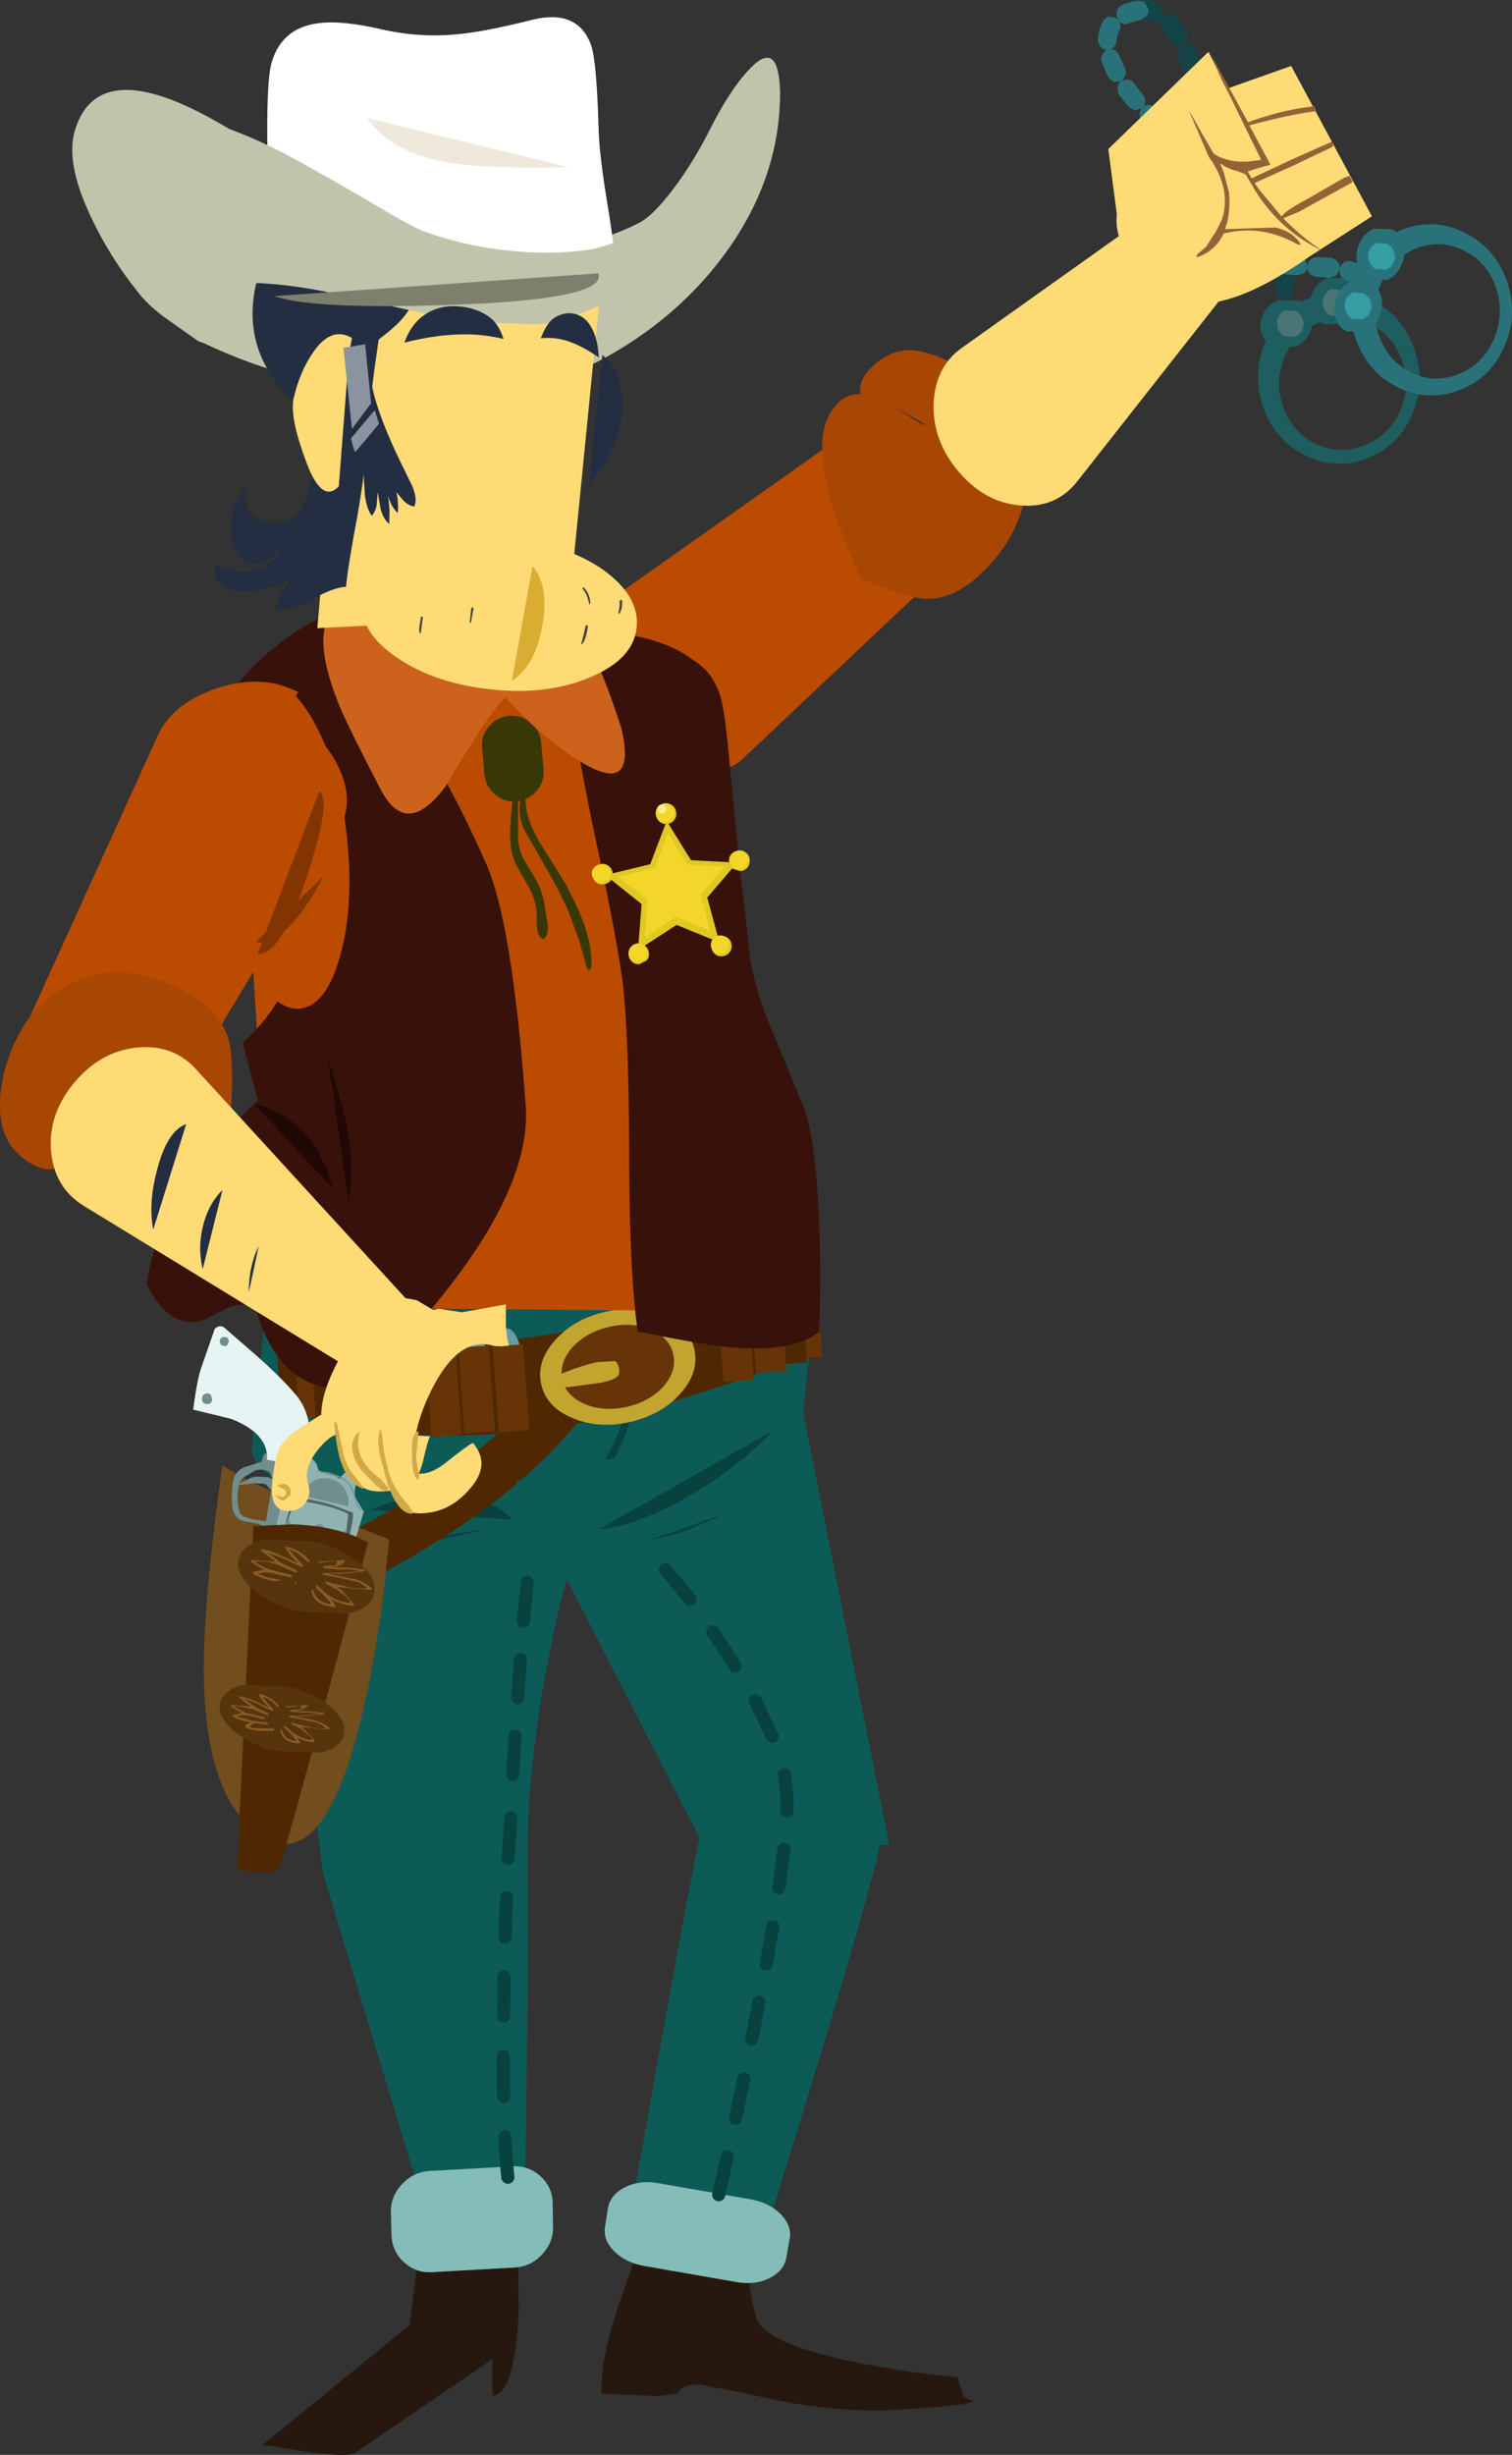 <?xml version="1.0" encoding="UTF-8" standalone="no"?>
<svg xmlns:xlink="http://www.w3.org/1999/xlink" height="372.25px" width="229.4px" xmlns="http://www.w3.org/2000/svg">
  <rect width="100%" height="100%" fill="#333333" stroke="none"/>
  <g transform="matrix(1.0, 0.0, 0.0, 1.0, 0.0, 10.95)">
    <path d="M94.2 78.85 L128.6 54.55 Q130.55 53.1 134.0 55.05 137.5 56.95 140.5 61.1 143.55 65.25 144.4 69.3 145.3 73.35 143.5 75.05 L112.6 104.2 Q109.75 106.9 104.9 104.95 100.0 103.05 96.0 97.6 92.05 92.15 91.55 86.6 91.0 81.1 94.2 78.85" fill="#ba4b00" fill-rule="evenodd" stroke="none"/>
    <path d="M135.85 50.9 Q142.6 55.1 139.4 52.8 L135.85 50.9 M148.05 46.55 Q152.7 50.35 154.35 54.85 156.6 60.55 155.1 66.1 153.7 71.2 149.3 75.6 144.85 80.05 140.35 79.85 137.6 79.7 130.65 76.8 122.7 59.25 125.45 52.75 127.25 48.7 130.55 48.8 130.2 46.55 132.5 44.5 135.35 41.85 138.85 42.2 143.35 42.8 148.05 46.55" fill="#a84604" fill-rule="evenodd" stroke="none"/>
    <path d="M192.85 24.65 L163.4 62.1 Q160.2 66.1 154.95 65.7 149.55 65.35 145.5 60.65 141.45 55.9 141.65 50.25 141.9 44.6 146.0 41.75 L184.3 14.5 Q185.2 13.9 187.0 14.8 188.8 15.85 190.5 17.8 192.15 19.75 192.85 21.8 193.55 23.75 192.85 24.65" fill="#ffdb76" fill-rule="evenodd" stroke="none"/>
    <path d="M189.2 9.5 Q189.75 9.55 190.15 10.0 L191.6 12.0 Q192.0 12.7 191.65 13.5 L191.15 14.1 192.2 14.05 Q192.8 14.25 193.05 14.8 L193.9 17.0 193.85 18.15 193.05 18.95 194.15 19.05 Q194.65 19.35 194.8 19.95 L195.4 22.25 195.25 23.2 Q194.95 23.85 194.25 24.0 194.85 23.95 195.35 24.35 195.8 24.7 195.9 25.25 L196.15 27.6 196.05 28.35 Q195.7 29.1 194.85 29.25 195.5 29.2 195.9 29.65 196.3 30.1 196.35 30.75 L196.25 33.05 196.15 33.6 Q195.7 34.55 194.75 34.45 L193.8 33.95 Q193.45 33.5 193.45 32.9 L193.5 30.7 Q193.5 30.1 193.9 29.65 194.2 29.25 194.8 29.2 194.25 29.2 193.85 28.85 193.4 28.45 193.35 27.8 L193.1 25.7 Q192.95 25.1 193.35 24.55 L194.15 24.0 193.25 23.8 Q192.8 23.45 192.65 22.85 L192.1 20.8 Q191.95 20.2 192.25 19.6 192.45 19.2 193.0 18.95 L192.0 18.85 Q191.5 18.6 191.25 18.05 L190.5 16.05 Q190.25 15.45 190.45 14.9 190.6 14.45 190.95 14.2 L190.1 14.3 Q189.5 14.15 189.2 13.6 L188.05 12.0 Q187.75 11.7 187.7 11.15 187.65 10.65 187.85 10.25 187.15 10.95 186.35 10.55 L185.0 10.4 Q184.4 10.45 183.95 10.1 183.45 9.7 183.4 9.1 183.3 8.5 183.65 8.0 184.0 7.5 184.55 7.45 186.05 7.2 187.4 7.85 187.95 8.05 188.15 8.7 188.4 9.25 188.2 9.8 L188.15 9.9 Q188.6 9.5 189.2 9.5 M192.85 38.85 Q192.55 38.25 192.7 37.65 L193.2 35.65 Q193.3 35.1 193.75 34.7 194.25 34.35 194.8 34.45 195.4 34.55 195.7 35.05 196.1 35.55 195.95 36.2 L195.5 38.55 195.35 38.8 194.75 39.45 193.75 39.55 Q193.2 39.35 192.85 38.85" fill="#134447" fill-rule="evenodd" stroke="none"/>
    <path d="M191.75 51.1 Q189.9 46.1 191.85 41.2 193.8 36.3 198.5 34.3 203.2 32.35 207.9 34.5 212.6 36.6 214.45 41.65 216.35 46.65 214.4 51.55 212.4 56.5 207.7 58.45 203.0 60.4 198.35 58.25 193.7 56.15 191.75 51.1 M200.15 37.95 Q196.45 39.45 194.85 43.3 193.3 47.1 194.75 50.9 196.2 54.8 199.85 56.45 203.5 58.05 207.2 56.5 210.9 54.95 212.5 51.15 214.1 47.35 212.6 43.45 211.15 39.65 207.5 38.0 203.85 36.4 200.15 37.95" fill="#1e5d60" fill-rule="evenodd" stroke="none"/>
    <path d="M198.85 36.6 Q199.45 38.05 198.7 39.5 198.0 41.0 196.5 41.65 L193.45 41.7 Q192.0 41.15 191.45 39.7 190.9 38.25 191.6 36.75 192.3 35.3 193.8 34.65 L196.85 34.55 Q198.35 35.1 198.85 36.6" fill="#1e5d60" fill-rule="evenodd" stroke="none"/>
    <path d="M206.4 33.15 Q206.95 34.6 206.2 36.05 205.55 37.55 204.0 38.15 L201.0 38.25 Q199.5 37.75 199.0 36.25 198.45 34.8 199.15 33.35 199.85 31.85 201.35 31.25 L204.4 31.15 Q205.85 31.75 206.4 33.15" fill="#1e5d60" fill-rule="evenodd" stroke="none"/>
    <path d="M203.55 33.05 L204.6 34.25 Q204.9 35.1 204.55 35.95 204.2 36.75 203.35 37.0 L201.8 36.9 Q201.05 36.5 200.8 35.65 200.55 34.85 200.9 34.05 201.25 33.2 202.05 32.9 L203.55 33.05" fill="#4a7574" fill-rule="evenodd" stroke="none"/>
    <path d="M228.15 41.8 Q225.95 46.6 221.2 48.3 216.35 50.0 211.8 47.65 207.25 45.25 205.6 40.15 203.9 35.05 206.1 30.25 208.3 25.45 213.1 23.75 217.9 22.05 222.45 24.45 227.0 26.8 228.7 31.9 230.35 37.0 228.15 41.8 M209.6 31.85 Q207.85 35.65 209.1 39.6 210.4 43.6 213.9 45.45 217.4 47.25 221.1 45.85 224.8 44.5 226.55 40.7 228.25 36.9 227.05 32.9 225.8 28.95 222.3 27.15 218.8 25.3 215.05 26.65 211.3 28.05 209.6 31.85" fill="#2a727a" fill-rule="evenodd" stroke="none"/>
    <path d="M207.75 31.7 Q209.1 32.4 209.55 34.05 209.95 35.6 209.25 37.15 208.5 38.75 207.1 39.4 L204.3 39.3 Q203.0 38.65 202.55 37.05 202.2 35.4 202.9 33.85 203.6 32.3 205.0 31.7 206.45 31.05 207.75 31.7" fill="#2a727a" fill-rule="evenodd" stroke="none"/>
    <path d="M211.2 23.8 Q212.5 24.5 212.95 26.1 213.35 27.75 212.6 29.3 211.9 30.85 210.5 31.5 L207.75 31.4 Q206.45 30.75 205.95 29.15 205.55 27.5 206.25 25.95 207.0 24.4 208.4 23.75 L211.2 23.8" fill="#2a727a" fill-rule="evenodd" stroke="none"/>
    <path d="M185.9 8.7 Q186.05 9.3 185.7 9.8 L184.8 10.4 183.05 10.9 Q182.25 11.35 181.55 10.65 181.9 11.5 181.45 12.2 L181.35 12.45 Q181.1 12.95 181.1 13.5 181.05 14.6 180.1 14.9 181.15 14.8 181.5 15.85 L182.35 17.65 Q182.65 18.35 182.35 19.05 L182.0 19.6 182.85 19.45 Q183.4 19.5 183.75 20.05 L185.05 21.7 Q185.7 22.45 185.3 23.35 L185.0 23.7 Q185.35 23.35 185.9 23.3 186.5 23.3 186.9 23.7 L188.45 25.1 Q188.85 25.4 189.05 25.95 L188.9 26.95 Q189.15 26.5 189.65 26.4 190.1 26.25 190.55 26.4 L192.4 27.05 193.2 27.75 Q193.5 28.2 193.45 28.75 193.6 28.2 194.0 27.9 L194.95 27.6 197.05 27.85 Q197.55 27.9 198.0 28.35 L198.35 29.45 Q198.4 28.85 198.8 28.45 199.25 28.05 199.8 28.05 L201.95 28.15 Q202.55 28.25 202.95 28.75 203.35 29.25 203.25 29.85 203.4 29.2 203.9 28.85 204.35 28.55 204.95 28.65 L207.15 29.35 Q207.7 29.55 207.95 30.05 208.2 30.65 208.0 31.2 L208.0 31.45 Q207.75 31.95 207.3 32.1 L206.25 32.15 204.35 31.6 Q203.85 31.5 203.5 31.0 203.2 30.55 203.25 29.95 L202.7 30.85 201.75 31.2 199.65 31.0 Q199.15 30.95 198.7 30.5 198.3 30.05 198.35 29.5 198.3 30.1 197.85 30.5 L196.85 30.8 194.65 30.6 Q194.1 30.5 193.7 30.05 193.35 29.55 193.4 28.9 193.3 29.5 192.8 29.8 L191.7 30.0 189.5 29.2 Q188.95 28.95 188.75 28.4 188.5 27.85 188.75 27.25 L188.8 27.1 188.75 27.15 Q188.4 27.65 187.8 27.75 187.25 27.85 186.75 27.45 L185.05 25.9 Q184.6 25.45 184.6 24.85 184.55 24.25 184.95 23.8 L183.9 24.15 Q183.3 24.1 182.95 23.6 L181.5 21.8 Q181.2 21.3 181.25 20.75 181.3 20.1 181.8 19.7 L180.7 19.85 179.85 19.15 178.9 16.85 Q178.65 16.3 178.9 15.75 179.15 15.15 179.7 14.95 L179.75 14.95 179.6 14.95 Q179.05 14.9 178.65 14.45 178.3 14.0 178.25 13.35 178.35 12.1 178.8 11.1 L179.15 10.5 Q179.5 9.95 180.05 9.9 180.65 9.75 181.1 10.15 L181.3 10.25 181.25 10.15 Q181.0 9.55 181.2 8.95 181.4 8.4 181.95 8.15 183.1 7.65 184.3 7.5 L185.35 7.7 185.9 8.7" fill="#2a727a" fill-rule="evenodd" stroke="none"/>
    <path d="M206.9 33.55 Q207.65 33.95 207.95 34.75 208.2 35.6 207.85 36.4 207.5 37.25 206.7 37.45 L205.15 37.4 Q204.4 37.0 204.15 36.1 203.85 35.35 204.2 34.5 204.55 33.7 205.4 33.4 L206.9 33.55" fill="#349ea3" fill-rule="evenodd" stroke="none"/>
    <path d="M196.6 36.2 Q197.35 36.6 197.65 37.45 197.95 38.25 197.6 39.05 197.25 39.85 196.4 40.15 L194.85 40.05 Q194.1 39.65 193.85 38.8 193.6 37.95 193.95 37.15 194.3 36.35 195.1 36.1 L196.6 36.2" fill="#4a7574" fill-rule="evenodd" stroke="none"/>
    <path d="M210.45 26.0 Q211.2 26.4 211.5 27.25 211.8 28.1 211.45 28.85 211.05 29.7 210.25 29.95 L208.7 29.85 Q207.95 29.45 207.7 28.6 207.4 27.8 207.8 26.95 208.15 26.2 208.95 25.9 L210.45 26.0" fill="#349ea3" fill-rule="evenodd" stroke="none"/>
    <path d="M177.5 -8.85 Q178.05 -8.8 178.45 -8.35 L179.9 -6.35 Q180.3 -5.65 179.95 -4.85 L179.45 -4.25 180.5 -4.3 181.35 -3.55 182.2 -1.35 Q182.4 -0.75 182.15 -0.2 L181.35 0.6 182.45 0.7 Q182.95 1.0 183.1 1.6 L183.7 3.9 183.55 4.85 Q183.25 5.5 182.55 5.65 183.15 5.6 183.65 6.0 184.1 6.35 184.2 6.9 L184.45 9.25 184.35 10.0 Q184.0 10.75 183.15 10.9 183.8 10.85 184.2 11.3 184.6 11.75 184.65 12.4 L184.55 14.7 184.45 15.25 Q184.0 16.2 183.05 16.1 182.5 16.05 182.1 15.6 181.75 15.15 181.75 14.55 L181.8 12.35 Q181.8 11.75 182.2 11.3 182.5 10.9 183.1 10.85 182.55 10.85 182.15 10.5 181.7 10.1 181.65 9.45 L181.4 7.35 Q181.25 6.75 181.65 6.2 L182.45 5.65 181.55 5.45 Q181.1 5.1 180.95 4.5 L180.4 2.45 Q180.25 1.85 180.55 1.25 180.75 0.85 181.3 0.6 L180.3 0.5 179.55 -0.3 178.8 -2.3 Q178.55 -2.9 178.75 -3.45 L179.25 -4.15 178.4 -4.05 Q177.8 -4.2 177.5 -4.75 L176.35 -6.35 Q176.05 -6.65 176.0 -7.2 175.95 -7.7 176.15 -8.1 175.45 -7.4 174.65 -7.8 L173.3 -7.95 Q172.7 -7.9 172.25 -8.25 171.75 -8.65 171.7 -9.25 171.6 -9.85 171.95 -10.35 L172.85 -10.9 Q174.35 -11.15 175.7 -10.5 L176.45 -9.65 176.5 -8.55 176.45 -8.45 Q176.9 -8.85 177.5 -8.85 M181.15 20.5 Q180.85 19.9 181.0 19.3 L181.5 17.3 Q181.6 16.75 182.05 16.35 182.55 16.0 183.1 16.1 183.7 16.2 184.0 16.7 184.4 17.2 184.25 17.85 L183.8 20.2 183.65 20.45 183.05 21.1 182.05 21.2 Q181.5 21.0 181.15 20.5" fill="#134447" fill-rule="evenodd" stroke="none"/>
    <path d="M174.2 -9.65 Q174.35 -9.05 174.0 -8.55 L173.1 -7.95 171.35 -7.45 Q170.55 -7.0 169.85 -7.7 170.2 -6.85 169.75 -6.15 L169.65 -5.9 169.4 -4.85 Q169.35 -3.75 168.4 -3.45 169.45 -3.55 169.8 -2.5 L170.65 -0.7 Q170.95 0.0 170.65 0.7 L170.3 1.25 171.15 1.1 Q171.7 1.15 172.05 1.7 L173.35 3.35 Q174.0 4.1 173.6 5.0 L173.3 5.35 Q173.65 5.0 174.2 4.95 174.8 4.95 175.2 5.35 L176.75 6.75 177.35 7.6 177.2 8.6 Q177.45 8.15 177.95 8.05 178.4 7.9 178.85 8.05 L180.7 8.7 Q181.2 8.85 181.5 9.4 181.8 9.85 181.75 10.4 181.9 9.85 182.3 9.55 L183.25 9.25 185.35 9.5 Q185.85 9.55 186.3 10.0 186.65 10.45 186.65 11.1 186.7 10.5 187.1 10.1 187.55 9.7 188.1 9.7 L190.25 9.8 Q190.85 9.9 191.25 10.4 191.65 10.9 191.55 11.5 191.7 10.85 192.2 10.5 L193.25 10.3 195.45 11.0 196.25 11.7 Q196.5 12.3 196.3 12.85 L196.3 13.1 Q196.05 13.6 195.6 13.75 L194.55 13.8 Q193.7 13.45 192.65 13.25 192.15 13.15 191.8 12.65 191.5 12.2 191.55 11.6 L191.0 12.5 Q190.6 12.9 190.05 12.85 L187.95 12.65 Q187.45 12.6 187.0 12.15 186.6 11.7 186.65 11.15 186.6 11.75 186.15 12.15 L185.15 12.45 182.95 12.25 Q182.4 12.15 182.0 11.7 181.65 11.2 181.7 10.55 181.6 11.15 181.1 11.45 L180.0 11.65 177.8 10.85 Q177.25 10.6 177.05 10.05 176.8 9.5 177.05 8.9 L177.1 8.75 177.05 8.8 176.1 9.4 Q175.55 9.5 175.05 9.1 L173.35 7.55 Q172.9 7.1 172.9 6.5 172.85 5.9 173.25 5.45 L172.2 5.8 171.25 5.25 169.8 3.45 Q169.5 2.95 169.55 2.4 169.6 1.75 170.1 1.35 L169.0 1.5 168.15 0.8 167.2 -1.5 Q166.95 -2.05 167.2 -2.6 167.45 -3.2 168.0 -3.4 L168.05 -3.4 167.9 -3.4 Q167.35 -3.45 166.95 -3.9 166.6 -4.35 166.55 -5.0 166.65 -6.25 167.1 -7.25 L167.45 -7.85 Q167.8 -8.4 168.35 -8.45 L169.4 -8.2 169.6 -8.1 169.55 -8.2 Q169.3 -8.8 169.5 -9.4 169.7 -9.95 170.25 -10.2 171.4 -10.7 172.6 -10.85 L173.65 -10.65 174.2 -9.65" fill="#2a727a" fill-rule="evenodd" stroke="none"/>
    <path d="M186.15 2.5 L195.9 -0.95 208.15 21.85 198.6 28.0 Q183.0 38.95 176.0 33.0 168.8 27.05 169.45 21.55 L168.15 11.65 183.35 -3.1 186.15 2.5" fill="#ffdb76" fill-rule="evenodd" stroke="none"/>
    <path d="M199.45 5.15 Q195.85 5.55 192.55 6.55 190.9 7.0 189.35 7.6 L183.65 -2.85 185.3 1.05 186.9 4.2 189.7 9.95 190.4 11.35 191.35 13.3 189.35 13.55 Q187.45 13.7 185.7 13.1 184.8 12.85 184.1 12.3 L182.4 9.35 180.8 6.5 180.4 5.9 180.3 5.65 181.5 8.4 183.25 12.5 Q183.45 13.05 183.95 13.55 L184.0 13.7 Q186.8 18.25 185.35 22.45 L184.4 24.3 184.3 24.45 183.8 25.2 183.0 26.45 181.85 27.45 Q181.5 27.65 181.55 28.05 L182.25 27.85 182.15 27.9 182.3 27.8 Q184.6 26.75 185.65 24.45 191.45 23.05 196.75 26.05 L197.4 26.2 Q196.25 24.15 193.45 23.55 L185.85 23.8 186.2 22.75 Q186.7 20.3 186.45 18.2 L185.65 15.1 185.1 13.8 Q186.25 14.65 187.75 15.0 L189.0 15.5 190.5 18.05 Q194.25 24.0 200.65 27.1 197.4 24.95 194.7 22.15 L197.0 21.2 204.8 16.9 Q205.0 16.75 205.15 16.7 L205.2 16.55 204.75 15.7 203.85 16.05 198.4 19.2 Q194.9 21.05 194.45 21.9 L194.5 21.95 191.0 17.75 190.35 16.8 196.35 14.1 202.1 11.35 Q202.35 11.2 202.15 10.5 L195.95 13.25 189.9 16.1 189.3 15.05 Q190.95 14.5 192.7 14.05 L192.75 14.05 192.55 13.65 189.55 8.05 192.9 7.2 Q196.1 6.4 199.7 5.9 L199.45 5.15" fill="#936337" fill-rule="evenodd" stroke="none"/>
    <path d="M90.3 212.9 L85.1 231.7 Q79.9 253.95 80.0 271.3 80.2 299.0 79.4 332.25 L67.9 335.55 49.0 273.1 41.75 212.6 90.3 212.9" fill="#0d5b57" fill-rule="evenodd" stroke="none"/>
    <path d="M77.75 219.5 L56.25 218.0 Q61.2 215.75 67.2 215.75 74.35 215.75 77.75 219.5" fill="#08423e" fill-rule="evenodd" stroke="none"/>
    <path d="M73.75 221.0 L59.75 224.0 Q66.6 221.7 73.75 221.0" fill="#08423e" fill-rule="evenodd" stroke="none"/>
    <path d="M53.8 361.05 Q52.25 361.95 39.9 359.75 L62.15 341.6 64.15 325.3 78.55 326.65 78.7 339.4 Q78.15 352.2 74.7 352.3 L74.7 346.8 53.8 361.05" fill="#26180e" fill-rule="evenodd" stroke="none"/>
    <path d="M61.3 332.1 Q59.5 330.5 59.4 328.0 L59.3 324.55 Q59.25 322.1 61.0 320.25 62.7 318.4 65.2 318.25 L77.7 317.55 Q80.2 317.4 82.0 319.05 83.8 320.7 83.85 323.15 L83.9 326.6 Q84.0 329.05 82.25 330.9 80.55 332.75 78.05 332.9 L65.55 333.6 Q63.1 333.75 61.3 332.1" fill="#84bcb7" fill-rule="evenodd" stroke="none"/>
    <path d="M42.75 177.5 Q44.3 176.25 46.25 176.45 L119.1 183.85 Q121.05 184.1 122.3 185.6 123.55 187.1 123.3 189.05 L120.55 216.3 Q120.35 218.3 118.8 219.5 117.3 220.75 115.35 220.55 L42.5 213.15 Q40.55 212.95 39.3 211.4 38.05 209.9 38.25 207.95 L41.05 180.7 Q41.25 178.75 42.75 177.5" fill="#0d5b57" fill-rule="evenodd" stroke="none"/>
    <path d="M96.75 196.75 L97.0 197.0 Q97.1 201.9 94.0 208.6 90.95 215.15 87.95 218.75 L87.55 218.8 Q87.35 218.6 87.45 218.35 L90.35 213.25 93.05 208.05 Q95.25 203.3 96.45 196.95 96.5 196.7 96.75 196.75" fill="#08423e" fill-rule="evenodd" stroke="none"/>
    <path d="M65.75 223.15 Q58.05 227.9 51.75 230.65 L48.8 223.45 48.85 223.4 49.05 223.35 52.55 221.65 Q57.15 219.35 61.85 216.45 76.25 207.6 83.1 198.0 L89.15 202.7 Q81.35 213.45 65.75 223.15" fill="#4f2801" fill-rule="evenodd" stroke="none"/>
    <path d="M55.15 191.6 Q63.2 193.2 73.95 192.5 94.65 191.0 119.0 180.55 L124.25 193.55 Q98.0 204.85 74.9 206.5 62.8 207.35 52.75 205.4 47.75 204.45 44.35 203.05 L45.5 191.55 45.45 195.55 45.9 190.15 49.8 190.2 50.75 190.5 55.15 191.6" fill="#4f2801" fill-rule="evenodd" stroke="none"/>
    <path d="M46.05 192.1 Q46.15 193.75 45.7 194.95 45.25 196.15 44.45 196.2 43.65 196.3 43.05 195.15 42.4 194.0 42.3 192.35 42.2 190.75 42.65 189.55 43.1 188.35 43.9 188.25 44.65 188.2 45.3 189.35 45.95 190.45 46.05 192.1" fill="#568c99" fill-rule="evenodd" stroke="none"/>
    <path d="M46.4 190.7 L47.35 203.7 42.7 204.05 41.8 191.0 46.4 190.7" fill="#4f2801" fill-rule="evenodd" stroke="none"/>
    <path d="M48.75 192.25 Q48.85 193.9 48.4 195.1 47.95 196.35 47.15 196.4 46.35 196.45 45.75 195.3 45.1 194.2 45.0 192.55 44.9 190.9 45.35 189.7 45.8 188.5 46.6 188.4 47.35 188.35 48.0 189.5 48.65 190.6 48.75 192.25" fill="#659ca5" fill-rule="evenodd" stroke="none"/>
    <path d="M49.1 190.85 L50.05 203.85 45.4 204.2 44.5 191.15 49.1 190.85" fill="#663406" fill-rule="evenodd" stroke="none"/>
    <path d="M50.6 190.55 Q51.25 191.65 51.35 193.3 51.45 194.95 51.0 196.15 50.5 197.35 49.75 197.4 48.95 197.5 48.35 196.35 47.7 195.2 47.6 193.55 47.5 191.9 47.95 190.7 48.4 189.55 49.2 189.45 49.95 189.4 50.6 190.55" fill="#568c99" fill-rule="evenodd" stroke="none"/>
    <path d="M51.7 191.9 L52.65 204.9 48.0 205.25 47.1 192.2 51.7 191.9" fill="#4f2801" fill-rule="evenodd" stroke="none"/>
    <path d="M53.3 190.7 Q53.95 191.8 54.05 193.45 54.15 195.1 53.7 196.3 53.25 197.5 52.45 197.55 51.65 197.65 51.05 196.5 50.4 195.4 50.3 193.75 50.2 192.1 50.65 190.9 51.1 189.7 51.9 189.6 52.65 189.55 53.3 190.7" fill="#659ca5" fill-rule="evenodd" stroke="none"/>
    <path d="M54.4 192.05 L55.35 205.05 50.7 205.4 49.8 192.35 54.4 192.05" fill="#663406" fill-rule="evenodd" stroke="none"/>
    <path d="M56.7 191.65 Q57.35 192.8 57.45 194.45 57.55 196.1 57.1 197.3 56.65 198.5 55.85 198.55 55.1 198.6 54.45 197.45 53.8 196.35 53.7 194.7 53.6 193.05 54.05 191.85 54.55 190.65 55.3 190.6 56.1 190.55 56.7 191.65" fill="#568c99" fill-rule="evenodd" stroke="none"/>
    <path d="M58.75 206.05 L54.15 206.35 53.25 193.35 57.85 193.0 58.75 206.05" fill="#4f2801" fill-rule="evenodd" stroke="none"/>
    <path d="M59.4 191.85 Q60.05 192.95 60.15 194.6 60.25 196.25 59.8 197.45 59.35 198.65 58.55 198.7 57.8 198.8 57.15 197.65 56.5 196.5 56.4 194.85 56.3 193.2 56.75 192.0 57.25 190.85 58.0 190.75 58.8 190.7 59.4 191.85" fill="#659ca5" fill-rule="evenodd" stroke="none"/>
    <path d="M61.45 206.2 L56.85 206.5 55.95 193.5 60.55 193.15 61.45 206.2" fill="#663406" fill-rule="evenodd" stroke="none"/>
    <path d="M63.3 191.9 Q63.95 193.05 64.05 194.65 64.15 196.3 63.7 197.5 63.25 198.75 62.45 198.8 61.65 198.85 61.05 197.7 60.4 196.6 60.3 194.95 60.2 193.3 60.65 192.1 61.1 190.9 61.9 190.85 62.65 190.8 63.3 191.9" fill="#568c99" fill-rule="evenodd" stroke="none"/>
    <path d="M65.35 206.25 L60.7 206.6 59.8 193.55 64.45 193.25 65.35 206.25" fill="#4f2801" fill-rule="evenodd" stroke="none"/>
    <path d="M78.25 191.55 Q78.9 192.65 79.0 194.3 79.1 195.95 78.65 197.15 78.15 198.4 77.4 198.45 76.6 198.5 76.0 197.35 75.35 196.25 75.25 194.6 75.15 192.95 75.6 191.75 76.05 190.55 76.85 190.5 77.6 190.45 78.25 191.55" fill="#659ca5" fill-rule="evenodd" stroke="none"/>
    <path d="M80.3 205.9 L75.65 206.25 74.75 193.2 79.35 192.9 80.3 205.9" fill="#663406" fill-rule="evenodd" stroke="none"/>
    <path d="M113.1 186.7 Q113.2 188.35 112.75 189.55 112.3 190.75 111.5 190.8 110.7 190.9 110.1 189.75 109.45 188.6 109.35 186.95 109.25 185.35 109.7 184.15 110.15 182.95 110.95 182.85 111.7 182.8 112.35 183.95 113.0 185.05 113.1 186.7" fill="#659ca5" fill-rule="evenodd" stroke="none"/>
    <path d="M113.45 185.3 L114.4 198.3 109.75 198.65 108.85 185.6 113.45 185.3" fill="#663406" fill-rule="evenodd" stroke="none"/>
    <path d="M123.45 183.2 Q123.55 184.85 123.1 186.05 122.65 187.25 121.85 187.3 121.05 187.4 120.45 186.25 119.8 185.1 119.7 183.45 119.6 181.8 120.05 180.6 120.5 179.45 121.3 179.35 122.05 179.3 122.7 180.45 123.35 181.55 123.45 183.2" fill="#659ca5" fill-rule="evenodd" stroke="none"/>
    <path d="M123.8 181.8 L124.75 194.8 120.1 195.1 119.2 182.1 123.8 181.8" fill="#663406" fill-rule="evenodd" stroke="none"/>
    <path d="M121.15 184.05 Q121.25 185.7 120.8 186.9 120.35 188.1 119.55 188.15 118.75 188.25 118.15 187.1 117.5 185.95 117.4 184.3 117.3 182.7 117.75 181.5 118.2 180.3 119.0 180.2 119.75 180.15 120.4 181.3 121.05 182.4 121.15 184.05" fill="#659ca5" fill-rule="evenodd" stroke="none"/>
    <path d="M121.5 182.65 L122.45 195.65 117.8 196.0 116.9 182.95 121.5 182.65" fill="#4f2801" fill-rule="evenodd" stroke="none"/>
    <path d="M118.05 185.3 Q118.15 186.95 117.7 188.15 117.2 189.4 116.45 189.45 115.65 189.5 115.05 188.35 114.4 187.25 114.3 185.6 114.2 183.95 114.65 182.75 115.1 181.55 115.9 181.5 116.65 181.45 117.3 182.55 117.95 183.65 118.05 185.3" fill="#659ca5" fill-rule="evenodd" stroke="none"/>
    <path d="M118.4 183.9 L119.35 196.9 114.7 197.25 113.8 184.2 118.4 183.9" fill="#663406" fill-rule="evenodd" stroke="none"/>
    <path d="M68.0 192.25 Q68.65 193.4 68.8 195.05 68.9 196.7 68.45 197.9 67.95 199.1 67.2 199.15 66.4 199.2 65.8 198.05 65.15 196.95 65.0 195.3 64.9 193.65 65.35 192.45 65.85 191.25 66.6 191.2 67.4 191.15 68.0 192.25" fill="#659ca5" fill-rule="evenodd" stroke="none"/>
    <path d="M70.05 206.65 L65.45 206.95 64.55 193.95 69.15 193.6 70.05 206.65" fill="#663406" fill-rule="evenodd" stroke="none"/>
    <path d="M73.05 191.75 Q73.7 192.85 73.8 194.5 73.9 196.15 73.45 197.35 72.95 198.55 72.2 198.6 71.4 198.7 70.8 197.55 70.15 196.4 70.05 194.75 69.95 193.15 70.4 191.95 70.85 190.75 71.65 190.65 72.4 190.6 73.05 191.75" fill="#659ca5" fill-rule="evenodd" stroke="none"/>
    <path d="M75.1 206.1 L70.45 206.45 69.55 193.4 74.15 193.1 75.1 206.1" fill="#663406" fill-rule="evenodd" stroke="none"/>
    <path d="M91.95 187.95 Q96.8 186.85 100.7 188.55 104.65 190.25 105.35 193.7 106.1 197.2 103.2 200.4 100.35 203.6 95.5 204.7 90.7 205.75 86.8 204.05 82.85 202.4 82.1 198.9 81.35 195.45 84.25 192.25 87.15 189.0 91.95 187.95" fill="#c1a52f" fill-rule="evenodd" stroke="none"/>
    <path d="M98.8 190.7 Q101.65 191.95 102.15 194.45 102.7 196.95 100.65 199.3 98.55 201.6 95.05 202.4 91.5 203.15 88.7 201.95 85.85 200.7 85.3 198.2 84.8 195.7 86.85 193.35 88.95 191.05 92.45 190.25 95.95 189.45 98.8 190.7" fill="#663406" fill-rule="evenodd" stroke="none"/>
    <path d="M93.9 196.5 Q94.05 197.35 93.75 197.7 93.3 198.25 91.3 198.7 L86.2 199.4 Q83.3 199.5 83.15 198.9 83.0 198.25 85.7 197.15 88.15 196.15 90.6 195.6 L93.3 195.45 Q93.7 195.65 93.9 196.5" fill="#c1a52f" fill-rule="evenodd" stroke="none"/>
    <path d="M59.05 222.5 L58.2 230.65 Q56.95 240.3 55.2 247.95 49.55 272.5 40.65 267.95 31.55 263.25 30.95 244.45 30.6 233.6 33.75 211.2 36.65 213.4 48.15 218.2 L59.05 222.5" fill="#724d1d" fill-rule="evenodd" stroke="none"/>
    <path d="M43.95 211.4 L42.3 210.35 44.85 210.9 45.9 209.3 47.0 209.95 Q48.1 210.8 48.2 211.6 48.25 212.2 49.25 212.25 50.5 212.3 51.45 213.3 L53.3 211.3 Q55.35 209.55 56.75 210.35 57.1 210.55 56.35 211.5 L55.05 212.75 Q54.35 213.25 54.0 214.25 53.55 215.55 54.2 216.65 L55.2 218.25 51.35 231.1 40.8 270.95 37.85 270.1 41.35 254.45 40.05 253.8 44.8 230.8 Q44.75 229.65 43.7 229.15 L40.55 227.3 40.55 226.25 43.95 211.4" fill="#90b2b2" fill-rule="evenodd" stroke="none"/>
    <path d="M40.95 212.3 Q39.9 211.7 38.85 212.0 38.45 212.15 37.0 213.05 36.05 213.65 36.05 216.0 36.05 218.25 36.7 218.8 37.5 219.45 40.35 219.7 L41.35 213.95 41.25 213.25 40.95 212.3 M41.85 210.25 L44.05 210.7 42.3 218.65 40.55 226.25 40.5 221.15 39.35 220.15 36.9 219.7 Q35.3 219.2 35.2 217.0 35.1 214.2 35.55 213.0 36.15 211.65 37.85 211.3 L39.7 210.7 40.0 209.75 Q40.25 209.0 41.85 210.25" fill="#708e8c" fill-rule="evenodd" stroke="none"/>
    <path d="M97.2 88.9 Q101.0 94.85 94.7 100.6 88.95 105.95 81.15 110.75 73.75 115.35 66.25 118.4 L35.7 93.2 Q43.9 82.85 58.65 78.9 73.7 74.85 85.75 80.35 94.15 84.05 97.2 88.9" fill="#38120a" fill-rule="evenodd" stroke="none"/>
    <path d="M45.25 92.65 L101.95 96.2 Q103.7 96.25 105.95 98.5 108.15 100.7 108.4 102.55 L119.05 182.8 Q119.3 184.95 118.15 186.4 116.95 187.9 115.05 187.9 L46.35 187.35 Q44.4 187.35 42.95 185.85 41.5 184.35 41.35 182.25 L35.8 95.35 Q35.7 93.8 39.6 93.1 L45.25 92.65" fill="#ba4b00" fill-rule="evenodd" stroke="none"/>
    <path d="M82.45 105.65 Q82.65 107.5 81.45 108.95 80.25 110.35 78.4 110.55 76.55 110.75 75.15 109.55 73.7 108.35 73.5 106.5 L73.15 102.5 Q72.95 100.65 74.15 99.25 75.35 97.8 77.2 97.6 79.05 97.4 80.5 98.6 81.9 99.8 82.1 101.65 L82.45 105.65" fill="#383806" fill-rule="evenodd" stroke="none"/>
    <path d="M85.65 92.3 Q85.4 88.25 85.85 85.35 90.3 84.3 95.95 85.4 101.8 86.5 105.25 89.2 108.5 91.2 109.5 95.4 110.05 97.9 110.6 103.75 L112.05 118.8 113.75 133.85 Q114.45 139.05 117.3 145.75 L122.05 157.2 Q123.6 161.65 124.15 171.65 124.65 180.45 124.3 190.95 120.55 194.2 110.8 193.35 106.75 193.0 96.75 190.95 95.5 182.0 95.45 164.55 95.45 146.35 94.45 137.85 93.65 131.7 90.5 116.9 87.55 103.1 87.0 97.45 L86.35 99.15 85.65 92.3" fill="#38120a" fill-rule="evenodd" stroke="none"/>
    <path d="M41.0 93.0 L44.05 90.85 Q47.2 88.95 50.6 89.7 61.4 92.05 73.75 120.0 77.7 128.9 79.75 156.5 80.7 168.3 67.6 184.9 61.1 193.2 54.35 199.1 51.6 200.15 48.25 199.15 41.55 197.25 38.75 187.35 37.05 186.45 34.8 187.3 L30.95 189.15 Q26.05 191.05 22.25 183.85 23.4 174.55 31.35 164.3 33.85 161.1 36.75 158.2 L39.1 155.9 36.8 147.2 Q39.85 144.5 42.1 140.9 43.8 142.15 45.45 142.0 49.45 141.6 51.55 134.2 53.7 126.75 52.7 116.65 51.75 106.55 48.25 99.7 44.75 92.85 40.8 93.2 39.8 93.35 38.8 93.95 L38.65 93.7 41.0 93.0" fill="#38120a" fill-rule="evenodd" stroke="none"/>
    <path d="M51.4 114.85 L24.7 159.25 Q23.15 161.8 18.95 161.9 14.8 162.05 10.35 159.7 5.9 157.35 3.6 153.85 1.3 150.3 2.55 147.6 L24.0 100.45 Q26.15 95.8 32.65 93.5 39.6 91.1 45.25 94.0 L43.15 97.25 Q49.05 100.35 51.45 105.55 53.85 110.75 51.4 114.85" fill="#ba4b00" fill-rule="evenodd" stroke="none"/>
    <path d="M52.4 116.1 Q53.35 126.2 51.25 133.6 49.1 141.05 45.15 141.4 41.2 141.8 37.7 134.9 34.2 128.05 33.2 117.95 32.25 107.85 34.35 100.45 36.45 93.05 40.45 92.65 44.4 92.25 47.95 99.15 51.45 106.0 52.4 116.1" fill="#ba4b00" fill-rule="evenodd" stroke="none"/>
    <path d="M81.85 77.95 Q85.2 78.15 89.35 86.75 91.85 91.95 94.25 99.4 96.75 109.85 88.1 104.55 81.85 100.7 76.7 94.75 74.0 97.4 67.6 108.3 61.7 116.25 57.8 108.85 52.95 99.55 51.55 96.2 48.2 88.05 49.35 83.85 L81.85 77.95 M49.35 83.85 L48.7 83.95 49.0 83.25 Q49.15 83.0 49.45 83.45 L49.35 83.85" fill="#cc621b" fill-rule="evenodd" stroke="none"/>
    <path d="M110.8 26.4 Q103.75 36.55 92.35 43.0 80.05 49.85 61.65 48.8 44.95 47.8 30.85 41.05 L30.1 40.8 24.8 37.05 Q22.35 35.2 21.05 33.5 16.65 28.05 13.8 21.95 9.85 13.65 11.4 8.7 14.85 -2.35 31.8 6.9 37.35 9.9 44.4 15.15 L52.7 21.55 Q60.0 27.15 74.4 27.3 88.15 27.45 97.05 22.8 99.05 21.75 102.0 17.9 105.1 13.85 107.65 8.8 110.7 2.7 113.65 -0.4 118.15 -5.25 118.35 3.0 118.4 15.35 110.8 26.4" fill="#c1c4ab" fill-rule="evenodd" stroke="none"/>
    <path d="M86.2 82.4 L48.15 84.3 53.85 18.1 92.2 21.9 86.2 82.4" fill="#ffdb76" fill-rule="evenodd" stroke="none"/>
    <path d="M91.3 75.3 Q97.05 79.35 96.6 84.15 96.15 88.95 89.65 91.7 83.2 94.5 74.6 93.6 65.95 92.7 60.2 88.75 54.4 84.8 54.9 79.95 55.4 75.15 61.85 72.4 68.3 69.65 76.9 70.5 85.45 71.4 91.3 75.3" fill="#ffdb76" fill-rule="evenodd" stroke="none"/>
    <path d="M55.95 34.5 L55.7 34.4 55.85 33.25 55.95 34.5 M57.15 65.65 Q56.95 66.7 56.4 67.25 55.65 66.3 55.35 64.1 L55.15 60.65 54.65 50.8 Q54.65 49.2 53.7 41.95 53.0 36.3 53.6 33.35 L55.7 34.4 Q54.95 40.2 56.5 47.85 57.45 52.35 61.0 59.6 L62.5 62.65 Q63.4 64.75 62.85 65.85 62.0 65.75 61.25 65.0 L60.15 63.7 Q60.5 65.3 60.35 66.85 59.35 65.95 58.9 64.25 L59.1 66.4 59.05 68.5 Q58.15 67.75 57.75 66.25 L57.3 63.7 57.15 65.65" fill="#232e42" fill-rule="evenodd" stroke="none"/>
    <path d="M69.45 11.5 Q71.85 14.55 68.05 24.35 64.85 32.35 61.35 37.0 60.2 38.45 57.75 40.3 L57.45 40.55 Q55.95 50.65 55.65 56.1 55.45 60.2 54.25 67.15 52.75 75.1 52.5 78.05 50.9 78.0 47.05 80.05 43.6 81.9 41.85 81.3 42.0 80.1 43.0 78.55 L44.8 76.1 Q42.35 78.5 37.4 78.65 32.0 78.8 32.75 74.6 35.15 76.05 38.15 75.6 41.4 75.1 42.5 72.5 37.5 77.05 35.6 71.85 34.85 69.75 35.25 67.25 35.7 64.55 37.25 62.85 36.3 66.85 40.1 68.1 43.8 69.35 45.8 65.9 47.05 64.05 47.3 60.35 L47.4 54.55 Q47.55 51.45 46.9 51.1 L43.4 48.8 Q36.6 41.5 38.9 31.9 40.5 25.15 42.45 21.0 45.4 14.5 49.85 12.85 66.4 7.5 69.45 11.5" fill="#232e42" fill-rule="evenodd" stroke="none"/>
    <path d="M92.05 25.0 Q91.5 30.45 85.05 33.75 78.55 37.05 69.95 36.15 61.3 35.35 55.7 30.85 50.0 26.4 50.55 20.85 51.1 15.35 57.6 12.1 64.05 8.8 72.6 9.65 81.2 10.5 86.9 15.05 92.55 19.45 92.05 25.0" fill="#ffdb76" fill-rule="evenodd" stroke="none"/>
    <path d="M53.0 42.1 L51.4 62.8 Q48.75 65.6 46.3 58.65 43.95 52.3 44.55 49.45 45.5 45.35 47.5 42.5 50.25 38.45 53.4 40.3 L53.2 41.35 53.0 42.1" fill="#ffdb76" fill-rule="evenodd" stroke="none"/>
    <path d="M82.25 84.1 Q81.15 90.1 77.65 92.3 L80.8 74.9 Q83.4 77.95 82.25 84.1" fill="#d8ad32" fill-rule="evenodd" stroke="none"/>
    <path d="M65.5 33.7 Q72.95 34.15 78.85 34.05 L82.8 34.15 Q85.15 34.35 86.35 35.5 L86.3 35.6 Q84.65 34.45 81.85 34.3 L77.05 34.3 65.5 33.7" fill="#eac25e" fill-rule="evenodd" stroke="none"/>
    <path d="M66.4 31.05 L66.4 31.0 Q69.85 31.3 77.2 31.1 84.3 31.0 88.0 31.3 L88.0 31.4 Q85.15 31.3 77.2 31.35 L66.4 31.05" fill="#eac25e" fill-rule="evenodd" stroke="none"/>
    <path d="M65.45 28.8 L65.4 28.7 Q71.05 25.95 76.25 28.4 L76.3 28.5 76.2 28.5 Q70.75 26.65 65.45 28.8" fill="#eac25e" fill-rule="evenodd" stroke="none"/>
    <path d="M63.85 82.65 Q63.85 82.55 64.0 82.55 64.15 82.55 64.15 82.65 L63.85 85.05 63.7 85.1 Q63.55 84.6 63.65 83.9 L63.85 82.65" fill="#444342" fill-rule="evenodd" stroke="none"/>
    <path d="M71.5 81.3 L71.7 81.1 71.85 81.3 71.45 83.45 71.3 83.5 71.25 83.4 71.5 81.3" fill="#444342" fill-rule="evenodd" stroke="none"/>
    <path d="M88.4 78.35 L88.4 78.15 88.6 78.15 Q89.6 79.25 89.55 80.65 L89.4 80.65 Q89.05 79.05 88.4 78.35" fill="#444342" fill-rule="evenodd" stroke="none"/>
    <path d="M88.85 83.95 L89.05 83.8 89.2 84.0 Q88.95 85.95 88.35 86.7 L88.2 86.75 88.2 86.65 88.5 85.5 88.85 83.95" fill="#444342" fill-rule="evenodd" stroke="none"/>
    <path d="M94.0 80.2 L94.2 79.95 94.4 80.15 Q94.45 81.5 93.95 82.1 L93.85 82.15 93.8 82.05 Q94.1 80.8 94.0 80.2" fill="#444342" fill-rule="evenodd" stroke="none"/>
    <path d="M93.35 29.4 L37.3 27.4 Q40.85 23.55 40.6 13.45 40.35 1.25 41.25 -1.6 42.8 -6.65 48.1 -7.4 51.6 -7.95 57.9 -6.5 63.6 -5.2 69.3 -5.75 73.45 -6.1 80.75 -7.95 87.7 -9.65 89.7 -4.05 90.5 -1.65 90.8 7.9 90.85 11.85 91.95 18.7 93.2 26.15 93.35 29.4" fill="#ffffff" fill-rule="evenodd" stroke="none"/>
    <path d="M89.35 62.45 L91.4 42.85 Q95.3 46.55 94.2 52.85 93.2 58.35 89.35 62.45" fill="#232e42" fill-rule="evenodd" stroke="none"/>
    <path d="M108.1 18.05 Q108.15 22.8 102.5 27.9 98.5 31.55 92.7 34.5 86.85 37.55 81.8 38.25 L70.1 37.85 52.05 33.85 Q42.35 31.65 35.55 32.0 29.8 29.95 25.25 24.5 18.65 16.6 22.7 9.3 25.85 3.6 42.7 12.1 47.1 14.4 55.35 19.2 62.3 23.35 64.1 24.05 70.2 26.3 76.75 27.0 83.6 27.8 89.7 26.85 93.85 26.1 99.2 22.7 105.1 18.9 108.1 18.05 M35.55 32.0 L38.7 32.8 33.9 32.1 35.55 32.0" fill="#c1c4ab" fill-rule="evenodd" stroke="none"/>
    <path d="M90.8 30.5 Q92.15 34.4 69.3 35.25 47.4 36.05 41.65 33.95 L90.8 30.5" fill="#7e7f6c" fill-rule="evenodd" stroke="none"/>
    <path d="M55.4 41.25 L56.3 50.2 53.4 54.1 52.1 41.8 55.4 41.25" fill="#8b93a0" fill-rule="evenodd" stroke="none"/>
    <path d="M56.85 51.25 L57.5 53.3 55.8 55.35 53.95 57.55 Q53.85 57.95 53.25 55.55 L54.9 53.55 56.85 51.25" fill="#8b93a0" fill-rule="evenodd" stroke="none"/>
    <path d="M17.1 136.55 Q22.25 136.35 27.8 139.3 33.4 142.25 34.7 146.75 35.5 149.5 35.05 157.2 31.7 153.15 25.65 151.0 19.35 148.8 15.05 150.5 11.05 152.15 9.9 156.05 9.05 158.9 9.6 164.1 L10.7 164.7 Q8.2 167.65 4.55 165.4 1.2 163.35 0.35 159.9 -0.7 155.2 1.3 149.45 3.3 143.8 6.9 140.8 11.45 136.75 17.1 136.55" fill="#a84604" fill-rule="evenodd" stroke="none"/>
    <path d="M101.15 113.55 L104.85 119.5 111.85 119.85 107.3 125.15 109.15 131.95 102.65 129.3 96.8 133.1 97.35 126.15 91.85 121.75 98.65 120.1 101.15 113.55" fill="#e0c922" fill-rule="evenodd" stroke="none"/>
    <path d="M101.35 115.4 L104.3 120.2 109.95 120.45 106.3 124.75 107.75 130.2 102.55 128.05 97.85 131.15 98.25 125.5 93.85 122.0 99.35 120.65 101.35 115.4" fill="#f4d62a" fill-rule="evenodd" stroke="none"/>
    <path d="M102.6 112.3 Q102.7 112.95 102.25 113.45 101.85 113.95 101.2 114.0 100.55 114.05 100.05 113.65 99.6 113.25 99.5 112.6 99.45 111.95 99.85 111.45 100.25 110.95 100.9 110.85 101.55 110.8 102.05 111.2 102.55 111.65 102.6 112.3" fill="#e0c922" fill-rule="evenodd" stroke="none"/>
    <path d="M111.0 132.35 Q111.1 133.0 110.65 133.5 110.25 134.0 109.6 134.05 108.95 134.15 108.45 133.7 108.0 133.3 107.9 132.65 107.85 132.0 108.25 131.5 108.65 131.05 109.3 130.95 109.95 130.9 110.45 131.3 110.95 131.7 111.0 132.35" fill="#e0c922" fill-rule="evenodd" stroke="none"/>
    <path d="M98.45 133.55 Q98.55 134.2 98.1 134.7 L97.05 135.25 Q96.4 135.35 95.9 134.9 95.45 134.5 95.35 133.85 95.3 133.2 95.7 132.7 96.1 132.25 96.75 132.15 97.4 132.1 97.9 132.5 98.4 132.9 98.45 133.55" fill="#e0c922" fill-rule="evenodd" stroke="none"/>
    <path d="M92.95 121.45 Q93.05 122.15 92.65 122.6 92.2 123.1 91.55 123.15 90.9 123.25 90.4 122.8 89.95 122.4 89.85 121.75 89.8 121.1 90.2 120.6 90.6 120.15 91.25 120.05 91.95 120.0 92.4 120.4 92.9 120.8 92.95 121.45" fill="#e0c922" fill-rule="evenodd" stroke="none"/>
    <path d="M113.75 119.4 Q113.8 120.1 113.4 120.6 113.0 121.1 112.35 121.15 L111.2 120.8 Q110.7 120.35 110.6 119.7 110.55 119.05 110.95 118.55 111.4 118.1 112.05 118.0 112.7 117.95 113.2 118.35 113.7 118.75 113.75 119.4" fill="#e0c922" fill-rule="evenodd" stroke="none"/>
    <path d="M102.3 112.15 Q102.35 112.75 101.95 113.2 101.6 113.65 101.0 113.7 100.45 113.75 100.0 113.4 99.55 113.0 99.5 112.45 99.45 111.85 99.8 111.4 100.2 110.95 100.75 110.9 101.3 110.85 101.75 111.25 L102.3 112.15" fill="#f4d62a" fill-rule="evenodd" stroke="none"/>
    <path d="M101.1 111.65 Q101.2 112.3 100.5 112.4 99.9 112.4 99.8 111.8 99.7 111.1 100.4 111.1 101.0 111.0 101.1 111.65" fill="#ffec8f" fill-rule="evenodd" stroke="none"/>
    <path d="M110.65 132.2 L110.3 133.2 Q109.95 133.65 109.35 133.7 108.8 133.8 108.35 133.4 107.9 133.0 107.85 132.45 107.8 131.9 108.15 131.45 108.55 131.0 109.1 130.9 109.7 130.85 110.15 131.25 110.6 131.6 110.65 132.2" fill="#f4d62a" fill-rule="evenodd" stroke="none"/>
    <path d="M98.2 133.4 Q98.3 133.95 97.9 134.4 97.5 134.85 96.95 134.9 96.35 134.95 95.9 134.6 95.5 134.25 95.4 133.65 95.35 133.05 95.75 132.6 96.1 132.2 96.7 132.1 97.25 132.05 97.7 132.45 98.15 132.8 98.2 133.4" fill="#f4d62a" fill-rule="evenodd" stroke="none"/>
    <path d="M92.6 121.35 Q92.7 121.95 92.3 122.4 91.9 122.85 91.35 122.9 90.75 122.95 90.3 122.6 89.9 122.2 89.8 121.65 89.75 121.05 90.15 120.6 90.5 120.2 91.1 120.1 91.65 120.05 92.1 120.45 92.55 120.8 92.6 121.35" fill="#f4d62a" fill-rule="evenodd" stroke="none"/>
    <path d="M113.55 119.35 L113.2 120.35 Q112.85 120.85 112.25 120.9 111.7 120.95 111.25 120.55 L110.75 119.6 Q110.7 119.05 111.05 118.6 111.45 118.15 112.0 118.1 112.55 118.05 113.0 118.4 113.5 118.75 113.55 119.35" fill="#f4d62a" fill-rule="evenodd" stroke="none"/>
    <path d="M39.1 133.7 L48.4 109.1 Q50.45 110.1 46.55 122.0 42.6 134.0 39.1 133.7" fill="#823500" fill-rule="evenodd" stroke="none"/>
    <path d="M38.8 131.9 L49.1 121.9 Q47.3 125.5 44.95 128.35 41.45 132.5 38.8 131.9" fill="#823500" fill-rule="evenodd" stroke="none"/>
    <path d="M77.75 110.55 Q77.8 110.15 78.2 110.15 L78.6 110.55 78.6 113.35 78.6 116.15 Q78.65 117.7 79.4 119.25 L81.05 122.0 Q82.45 124.3 82.75 127.15 L83.1 129.25 Q83.2 130.6 82.75 131.2 82.45 131.65 82.1 131.3 81.5 130.8 81.45 129.35 L81.4 127.15 Q81.2 125.45 80.3 123.7 L78.5 120.55 Q77.4 118.6 77.4 115.65 77.35 114.3 77.75 110.55" fill="#383806" fill-rule="evenodd" stroke="none"/>
    <path d="M79.35 109.05 L79.6 108.95 79.8 109.2 Q79.35 112.35 81.7 116.5 L85.85 123.15 Q87.8 126.9 88.65 129.3 89.9 132.85 89.7 135.85 L89.45 136.15 Q89.2 136.2 89.1 135.95 L87.8 131.45 86.15 127.0 Q84.6 123.65 82.5 120.05 L79.5 114.8 Q78.2 111.65 79.35 109.05" fill="#383806" fill-rule="evenodd" stroke="none"/>
    <path d="M32.6 190.5 L33.1 190.2 Q33.75 190.0 34.35 190.65 L38.5 194.25 Q42.45 197.7 44.8 200.45 47.25 203.3 47.0 207.65 46.9 209.85 46.3 211.45 L40.5 210.4 Q40.8 206.45 35.05 204.2 L29.3 202.8 Q29.95 198.05 30.5 196.55 L32.6 190.5" fill="#e6f4f3" fill-rule="evenodd" stroke="none"/>
    <path d="M53.55 218.45 Q53.7 219.35 52.55 223.85 51.4 228.4 50.95 228.4 L41.9 226.4 Q42.8 221.15 44.5 216.2 47.2 216.25 50.65 217.35 L53.55 218.45" fill="#4f6361" fill-rule="evenodd" stroke="none"/>
    <path d="M52.85 218.75 L52.25 223.3 Q51.45 227.5 50.95 227.7 50.2 228.0 42.35 225.4 43.4 219.15 44.95 216.65 47.1 216.75 50.0 217.55 52.75 218.35 52.85 218.75" fill="#90b2b2" fill-rule="evenodd" stroke="none"/>
    <path d="M52.6 221.1 Q51.65 227.45 50.95 227.7 L49.5 227.55 Q50.1 227.55 50.3 227.05 50.9 223.55 51.7 222.0 52.2 221.1 52.6 221.1" fill="#708e8c" fill-rule="evenodd" stroke="none"/>
    <path d="M48.55 220.15 Q49.75 220.45 48.95 223.65 48.15 226.8 47.55 226.85 L46.55 226.65 Q45.95 226.35 45.9 225.95 45.85 225.05 46.6 222.7 47.5 219.95 48.55 220.15" fill="#708e8c" fill-rule="evenodd" stroke="none"/>
    <path d="M43.75 219.4 Q44.2 219.45 43.95 222.3 L43.65 225.75 Q42.75 225.7 42.55 225.4 42.4 225.25 42.9 222.25 43.45 219.2 43.8 219.3 L43.75 219.4" fill="#708e8c" fill-rule="evenodd" stroke="none"/>
    <path d="M53.7 215.35 L54.1 216.85 Q54.4 217.7 55.05 218.0 L55.0 218.1 Q54.25 217.8 53.95 216.8 L53.45 215.1 Q52.9 213.6 51.15 213.0 L48.0 212.1 48.0 212.05 Q51.45 212.5 52.55 213.55 53.45 214.35 53.7 215.35" fill="#708e8c" fill-rule="evenodd" stroke="none"/>
    <path d="M47.2 230.25 L41.9 255.45 39.6 254.9 44.9 229.75 47.2 230.25" fill="#708e8c" fill-rule="evenodd" stroke="none"/>
    <path d="M42.25 266.0 L43.1 266.25 Q43.9 266.6 43.7 267.2 43.35 268.2 41.2 268.95 L42.25 266.0" fill="#708e8c" fill-rule="evenodd" stroke="none"/>
    <path d="M43.75 209.55 Q43.1 209.45 43.1 208.75 43.2 207.95 43.9 208.05 44.65 208.15 44.55 208.85 L44.3 209.35 43.75 209.55" fill="#708e8c" fill-rule="evenodd" stroke="none"/>
    <path d="M34.1 191.8 Q34.7 191.8 34.7 192.5 34.6 193.25 33.95 193.15 33.35 193.05 33.35 192.4 33.45 191.7 34.1 191.8" fill="#708e8c" fill-rule="evenodd" stroke="none"/>
    <path d="M31.35 201.95 Q30.55 201.85 30.65 201.1 30.65 200.75 30.9 200.55 31.15 200.3 31.5 200.35 31.8 200.35 32.0 200.6 L32.2 201.2 Q32.1 202.05 31.35 201.95" fill="#708e8c" fill-rule="evenodd" stroke="none"/>
    <path d="M40.7 213.05 Q41.75 213.5 41.8 213.95 L41.35 215.3 40.3 214.1 38.6 213.95 36.65 214.2 36.1 214.1 37.55 213.45 Q37.8 213.15 38.85 212.95 L40.7 213.05" fill="#708e8c" fill-rule="evenodd" stroke="none"/>
    <path d="M50.75 230.65 L41.15 227.8 46.05 228.95 Q48.9 229.7 50.75 230.65" fill="#708e8c" fill-rule="evenodd" stroke="none"/>
    <path d="M45.95 215.85 Q46.25 214.45 47.45 213.7 48.7 212.95 50.1 213.3 51.55 213.65 52.3 214.85 53.1 216.05 52.8 217.45 L45.95 215.85" fill="#708e8c" fill-rule="evenodd" stroke="none"/>
    <path d="M55.85 222.95 Q42.9 271.65 42.2 272.55 41.45 273.4 35.95 272.55 L38.45 220.45 44.45 220.2 Q51.35 220.45 55.85 222.95" fill="#4f2801" fill-rule="evenodd" stroke="none"/>
    <path d="M45.2 233.4 Q40.95 232.3 38.3 230.0 35.7 227.65 36.2 225.45 36.75 223.25 40.1 222.5 L47.7 222.8 Q52.0 223.9 54.65 226.2 57.3 228.55 56.75 230.75 56.25 232.95 52.85 233.7 L45.2 233.4" fill="#56350d" fill-rule="evenodd" stroke="none"/>
    <path d="M41.65 254.55 Q37.75 253.55 35.35 251.4 32.9 249.25 33.4 247.25 33.9 245.25 36.95 244.55 L43.95 244.85 Q47.8 245.85 50.25 247.95 52.65 250.1 52.15 252.1 51.7 254.1 48.65 254.8 L41.65 254.55" fill="#56350d" fill-rule="evenodd" stroke="none"/>
    <path d="M50.1 226.4 Q51.2 226.7 51.1 225.7 L48.45 226.05 48.3 226.0 48.4 225.85 52.25 225.6 52.35 225.7 52.3 225.85 Q51.75 226.45 51.1 226.55 L50.45 226.65 Q49.85 226.7 50.35 226.7 L52.85 226.75 55.3 227.05 55.4 227.2 55.3 227.3 51.3 227.75 50.1 227.7 Q49.15 227.65 49.9 227.75 L51.25 228.0 54.0 228.55 Q55.45 229.0 56.4 229.9 L56.3 230.15 51.1 229.7 51.9 230.25 53.65 232.25 Q53.75 232.55 53.5 232.55 51.7 232.35 50.25 231.55 L50.9 232.5 50.9 232.65 50.75 232.75 Q47.65 232.45 47.25 230.3 L47.35 230.1 47.55 230.2 Q48.0 231.95 50.05 232.3 50.7 232.4 47.95 229.8 L48.0 229.8 47.95 229.75 47.95 229.5 48.15 229.45 49.5 230.7 Q50.95 231.8 52.55 232.05 54.15 232.35 51.25 230.2 L49.45 229.2 49.35 229.0 49.55 228.9 53.2 229.8 55.3 229.95 Q56.0 229.9 55.1 229.4 L54.4 229.0 51.7 228.35 49.0 227.85 Q48.85 227.85 49.0 227.6 L51.85 227.55 54.7 227.25 52.8 227.0 51.55 227.05 49.1 226.85 49.0 226.7 49.1 226.55 50.1 226.4" fill="#895b25" fill-rule="evenodd" stroke="none"/>
    <path d="M44.8 229.25 L44.75 229.25 44.8 228.85 42.75 228.65 44.85 228.85 45.0 229.05 44.8 229.25 M47.0 225.75 L46.95 225.95 46.75 225.95 45.3 224.65 Q45.1 224.5 44.45 224.25 43.75 223.9 43.9 224.1 L45.95 226.35 45.95 226.6 Q45.9 226.75 45.75 226.7 L43.05 225.4 40.25 224.4 Q40.75 224.5 42.5 225.95 L45.05 227.2 45.1 227.45 44.85 227.5 42.15 226.35 Q40.45 225.75 39.25 225.8 L38.6 225.85 39.15 226.2 Q40.1 226.75 41.0 227.1 L41.35 227.15 44.2 227.9 44.35 228.1 44.1 228.25 41.1 227.55 40.3 227.45 39.1 227.7 Q40.25 228.2 41.9 228.5 L42.75 228.65 41.7 228.85 41.55 228.8 Q39.7 228.45 38.45 227.75 L38.35 227.6 38.45 227.4 40.05 227.1 38.1 225.9 38.05 225.7 38.15 225.6 41.7 225.85 41.95 225.95 39.65 224.25 39.6 224.05 39.8 223.95 Q40.85 224.15 42.15 224.7 L44.4 225.75 45.25 226.05 44.25 225.15 43.3 223.85 Q43.2 223.5 43.55 223.6 45.6 224.05 47.0 225.75" fill="#895b25" fill-rule="evenodd" stroke="none"/>
    <path d="M46.7 247.7 L46.65 247.8 45.65 248.35 45.1 248.45 Q44.65 248.5 45.05 248.5 L47.1 248.55 49.1 248.8 49.2 248.9 49.1 249.0 45.85 249.35 44.85 249.3 Q44.1 249.25 44.7 249.35 L45.8 249.55 Q48.8 249.95 50.0 251.1 L50.0 251.2 49.9 251.3 45.7 250.95 46.3 251.4 47.75 253.05 47.65 253.25 Q46.25 253.15 45.0 252.5 L45.5 253.2 45.35 253.45 Q42.9 253.25 42.5 251.45 L42.65 251.25 42.8 251.35 Q43.1 252.8 44.8 253.05 45.3 253.15 43.65 251.5 L43.1 251.0 43.05 250.8 43.25 250.75 43.3 250.8 43.3 250.75 43.45 250.9 44.4 251.75 Q45.55 252.6 46.85 252.85 48.15 253.1 45.8 251.35 45.05 250.8 44.3 250.55 L44.2 250.4 Q44.25 250.25 44.4 250.3 L47.4 251.05 49.1 251.15 Q49.7 251.1 48.95 250.7 L48.35 250.35 46.15 249.85 43.95 249.45 43.85 249.35 43.95 249.2 46.3 249.2 48.6 248.95 47.05 248.75 46.05 248.75 44.05 248.6 44.0 248.5 44.05 248.35 44.85 248.25 Q45.8 248.5 45.7 247.7 L43.5 248.0 43.4 247.9 43.45 247.8 46.6 247.6 46.7 247.7" fill="#895b25" fill-rule="evenodd" stroke="none"/>
    <path d="M42.3 247.7 L42.3 247.9 42.15 247.9 40.95 246.85 40.25 246.5 39.8 246.4 41.45 248.25 41.45 248.45 41.3 248.5 39.1 247.45 Q37.8 246.8 36.85 246.65 37.3 246.75 38.65 247.85 L40.75 248.9 40.8 249.1 40.6 249.15 40.25 249.0 38.35 248.25 36.0 247.75 35.5 247.8 35.95 248.1 37.45 248.85 37.7 248.85 40.05 249.45 40.15 249.65 Q40.1 249.8 39.95 249.75 L38.05 249.25 36.85 249.1 35.9 249.3 38.15 249.95 39.1 250.1 40.6 250.25 Q40.75 250.6 40.55 250.55 L40.5 250.55 40.45 250.55 38.9 250.35 38.75 250.35 Q38.3 250.4 38.05 250.7 37.75 251.0 38.35 251.1 L41.5 251.15 41.65 251.3 41.5 251.5 Q38.65 251.7 37.2 251.0 L37.15 250.75 Q37.5 250.4 38.1 250.25 L37.9 250.2 Q36.4 249.95 35.35 249.35 35.1 249.25 35.35 249.1 L36.65 248.8 35.05 247.8 35.0 247.7 35.1 247.6 38.0 247.8 38.05 247.8 36.3 246.5 36.3 246.35 36.45 246.25 38.35 246.85 40.2 247.7 40.9 247.95 40.05 247.25 39.35 246.2 Q39.2 245.95 39.5 245.95 41.15 246.3 42.3 247.7" fill="#895b25" fill-rule="evenodd" stroke="none"/>
    <path d="M11.2 153.3 Q15.15 148.5 20.75 147.9 26.25 147.35 29.75 151.2 L62.3 186.75 Q63.1 187.6 62.45 189.6 61.8 191.55 60.1 193.6 58.45 195.6 56.65 196.6 54.8 197.6 53.85 197.05 L12.7 171.9 Q8.3 169.2 7.75 163.7 7.25 158.1 11.2 153.3" fill="#ffdb76" fill-rule="evenodd" stroke="none"/>
    <path d="M65.25 206.85 Q64.9 207.5 64.25 210.35 63.7 212.65 62.75 213.7 61.75 214.75 59.15 215.1 56.6 215.45 55.25 214.7 53.05 213.65 52.1 210.1 51.0 205.9 50.25 205.05 L51.9 206.05 65.25 206.85" fill="#ffdb76" fill-rule="evenodd" stroke="none"/>
    <path d="M60.4 185.7 L63.2 186.2 65.75 187.7 66.55 187.5 70.05 188.05 76.75 186.85 76.75 190.0 Q76.8 191.35 77.2 193.1 L76.1 193.2 74.95 193.15 Q69.65 191.5 65.5 199.75 61.6 207.65 63.4 212.5 65.35 212.7 67.7 210.8 70.95 208.2 71.75 207.85 74.55 211.1 71.3 214.8 68.35 218.25 64.4 218.5 60.5 218.9 59.55 215.15 58.4 210.4 56.75 209.5 52.55 207.55 51.05 206.65 48.6 205.2 48.75 203.2 48.95 199.35 52.15 193.9 55.15 188.85 58.4 186.2 L58.05 187.5 60.4 185.7" fill="#ffdb76" fill-rule="evenodd" stroke="none"/>
    <path d="M48.25 203.85 Q48.55 203.65 49.35 203.35 L49.4 203.35 53.4 207.05 Q51.25 205.35 48.6 208.45 45.95 211.5 46.75 214.05 47.25 215.65 46.45 216.8 45.75 217.9 44.45 218.1 41.1 218.7 41.25 214.55 41.6 210.0 42.55 208.35 43.45 206.95 45.2 205.8 L48.25 203.85" fill="#ffdb76" fill-rule="evenodd" stroke="none"/>
    <path d="M57.9 206.45 L58.0 206.9 58.25 209.15 58.95 212.25 Q59.6 214.3 60.95 216.1 L61.85 217.15 62.6 218.25 Q62.7 218.6 62.4 218.6 60.2 218.4 58.7 213.7 L57.65 209.8 Q57.15 207.35 57.65 205.85 L57.8 205.85 57.9 206.45 Q57.8 206.1 57.85 206.55 L57.9 206.55 57.9 206.45" fill="#d1aa47" fill-rule="evenodd" stroke="none"/>
    <path d="M58.2 215.05 L58.2 215.1 57.8 214.9 56.9 214.15 54.7 211.85 Q52.35 208.3 54.3 206.3 54.5 206.1 54.5 206.4 53.7 209.7 56.6 212.4 L57.85 213.45 58.85 214.6 Q59.05 215.0 58.55 215.1 L58.2 215.05" fill="#d1aa47" fill-rule="evenodd" stroke="none"/>
    <path d="M63.5 206.2 L63.15 209.8 Q63.25 211.35 63.45 212.05 L63.6 212.65 63.55 213.25 Q63.55 213.5 63.3 213.35 62.5 212.8 62.5 209.45 L62.55 207.65 Q62.7 206.4 63.35 206.1 L63.5 206.2" fill="#d1aa47" fill-rule="evenodd" stroke="none"/>
    <path d="M50.7 204.85 L50.85 204.65 51.1 204.8 51.65 207.35 52.2 209.85 Q52.6 211.2 53.4 212.4 L55.15 214.6 55.15 214.75 55.05 214.8 Q52.75 213.9 51.65 210.5 51.05 208.6 50.7 204.85" fill="#d1aa47" fill-rule="evenodd" stroke="none"/>
    <path d="M43.4 215.5 Q43.5 215.05 43.05 214.85 L42.25 214.5 Q42.05 214.4 42.25 214.2 L43.05 214.05 Q43.5 214.15 43.85 214.5 44.3 215.0 44.05 215.75 L43.1 216.55 Q42.6 216.65 41.85 215.9 L41.85 215.8 41.95 215.8 42.8 216.05 Q43.3 216.0 43.4 215.5" fill="#d1aa47" fill-rule="evenodd" stroke="none"/>
    <path d="M121.5 270.1 Q107.9 271.15 107.05 269.5 L78.3 213.6 121.9 203.45 134.9 268.75 121.5 270.1" fill="#0d5b57" fill-rule="evenodd" stroke="none"/>
    <path d="M106.75 265.2 L133.4 267.85 Q134.65 266.9 125.15 298.45 L115.4 330.2 96.05 322.5 101.05 294.6 Q106.15 266.45 106.75 265.2" fill="#0d5b57" fill-rule="evenodd" stroke="none"/>
    <path d="M146.25 352.5 L147.7 353.15 Q146.8 353.9 135.25 354.5 125.85 355.0 113.0 351.95 L106.3 350.65 Q103.6 350.5 102.75 352.0 L99.8 352.4 91.25 352.0 Q90.95 346.35 95.05 335.15 L99.25 323.5 113.75 327.0 113.5 331.3 Q113.5 336.45 114.75 340.5 116.0 344.55 130.75 347.45 138.15 348.9 145.25 349.5 L146.25 352.5" fill="#26180e" fill-rule="evenodd" stroke="none"/>
    <path d="M116.75 334.5 Q114.55 335.6 111.75 335.1 L97.7 332.65 Q94.9 332.15 93.15 330.4 91.45 328.65 91.8 326.65 L92.25 323.8 Q92.65 321.8 94.85 320.7 97.1 319.6 99.85 320.1 L113.9 322.55 Q116.7 323.05 118.45 324.8 120.2 326.6 119.8 328.6 L119.3 331.4 Q118.95 333.4 116.75 334.5" fill="#84bcb7" fill-rule="evenodd" stroke="none"/>
    <path d="M117.25 206.0 Q112.4 211.25 105.15 215.55 97.15 220.3 90.75 221.0 L117.25 206.0" fill="#08423e" fill-rule="evenodd" stroke="none"/>
    <path d="M104.7 220.9 Q101.3 222.2 98.75 222.5 L110.25 218.5 104.7 220.9" fill="#08423e" fill-rule="evenodd" stroke="none"/>
    <path d="M86.25 14.4 Q75.4 14.65 69.75 13.95 59.7 12.75 55.7 6.95 L86.25 14.4" fill="#efe9dc" fill-rule="evenodd" stroke="none"/>
    <path d="M104.7 231.6 L100.95 227.05 M111.55 241.7 L110.3 239.75 108.15 236.5 M117.15 252.35 L114.6 246.95 M119.4 263.65 L119.4 261.2 119.0 258.15 M118.15 275.3 L118.95 269.45 M116.25 286.9 L117.25 281.2 M114.05 298.25 L114.45 296.25 115.15 292.65 M111.6 310.3 L112.85 304.3 M109.05 321.85 L110.35 316.05" fill="none" stroke="#08423e" stroke-linecap="round" stroke-linejoin="round" stroke-width="2.0"/>
    <path d="M79.4 234.85 L80.0 229.0 M77.8 258.1 L78.15 252.3 M77.1 270.85 L77.5 264.7 M76.6 282.8 L76.85 276.8 M78.55 246.5 L78.95 240.7 M76.4 306.95 L76.35 300.85 M77.05 319.2 Q76.75 316.4 76.6 313.05 M76.4 294.8 L76.45 288.8" fill="none" stroke="#08423e" stroke-linecap="round" stroke-linejoin="round" stroke-width="2.0"/>
    <path d="M23.9 166.2 Q25.4 160.55 28.25 159.5 L23.25 175.5 Q22.45 171.45 23.9 166.2" fill="#232e42" fill-rule="evenodd" stroke="none"/>
    <path d="M30.75 175.15 Q31.55 171.7 33.75 169.5 L30.75 181.5 Q30.0 178.4 30.75 175.15" fill="#232e42" fill-rule="evenodd" stroke="none"/>
    <path d="M37.75 185.0 Q37.75 181.0 39.25 178.0 L37.75 185.0" fill="#232e42" fill-rule="evenodd" stroke="none"/>
    <path d="M40.45 157.0 L42.55 158.0 Q48.4 161.25 50.55 169.35 L38.75 156.7 Q39.05 156.4 40.45 157.0" fill="#210804" fill-rule="evenodd" stroke="none"/>
    <path d="M52.7 160.25 Q53.8 166.25 52.9 171.35 L49.75 149.5 Q52.0 156.6 52.7 160.25" fill="#210804" fill-rule="evenodd" stroke="none"/>
    <path d="M86.65 40.95 Q84.4 40.1 82.05 40.35 82.7 38.65 83.5 37.75 84.5 36.75 86.05 36.55 88.45 36.45 89.7 38.65 90.7 40.4 90.85 43.25 88.5 41.65 86.65 40.95" fill="#232e42" fill-rule="evenodd" stroke="none"/>
    <path d="M68.85 39.8 Q65.65 39.95 61.35 41.0 62.35 38.2 64.4 36.8 67.05 34.95 71.0 35.7 73.35 36.25 74.75 37.55 75.8 38.6 76.4 40.45 72.7 39.55 68.85 39.8" fill="#232e42" fill-rule="evenodd" stroke="none"/>
  </g>
</svg>
